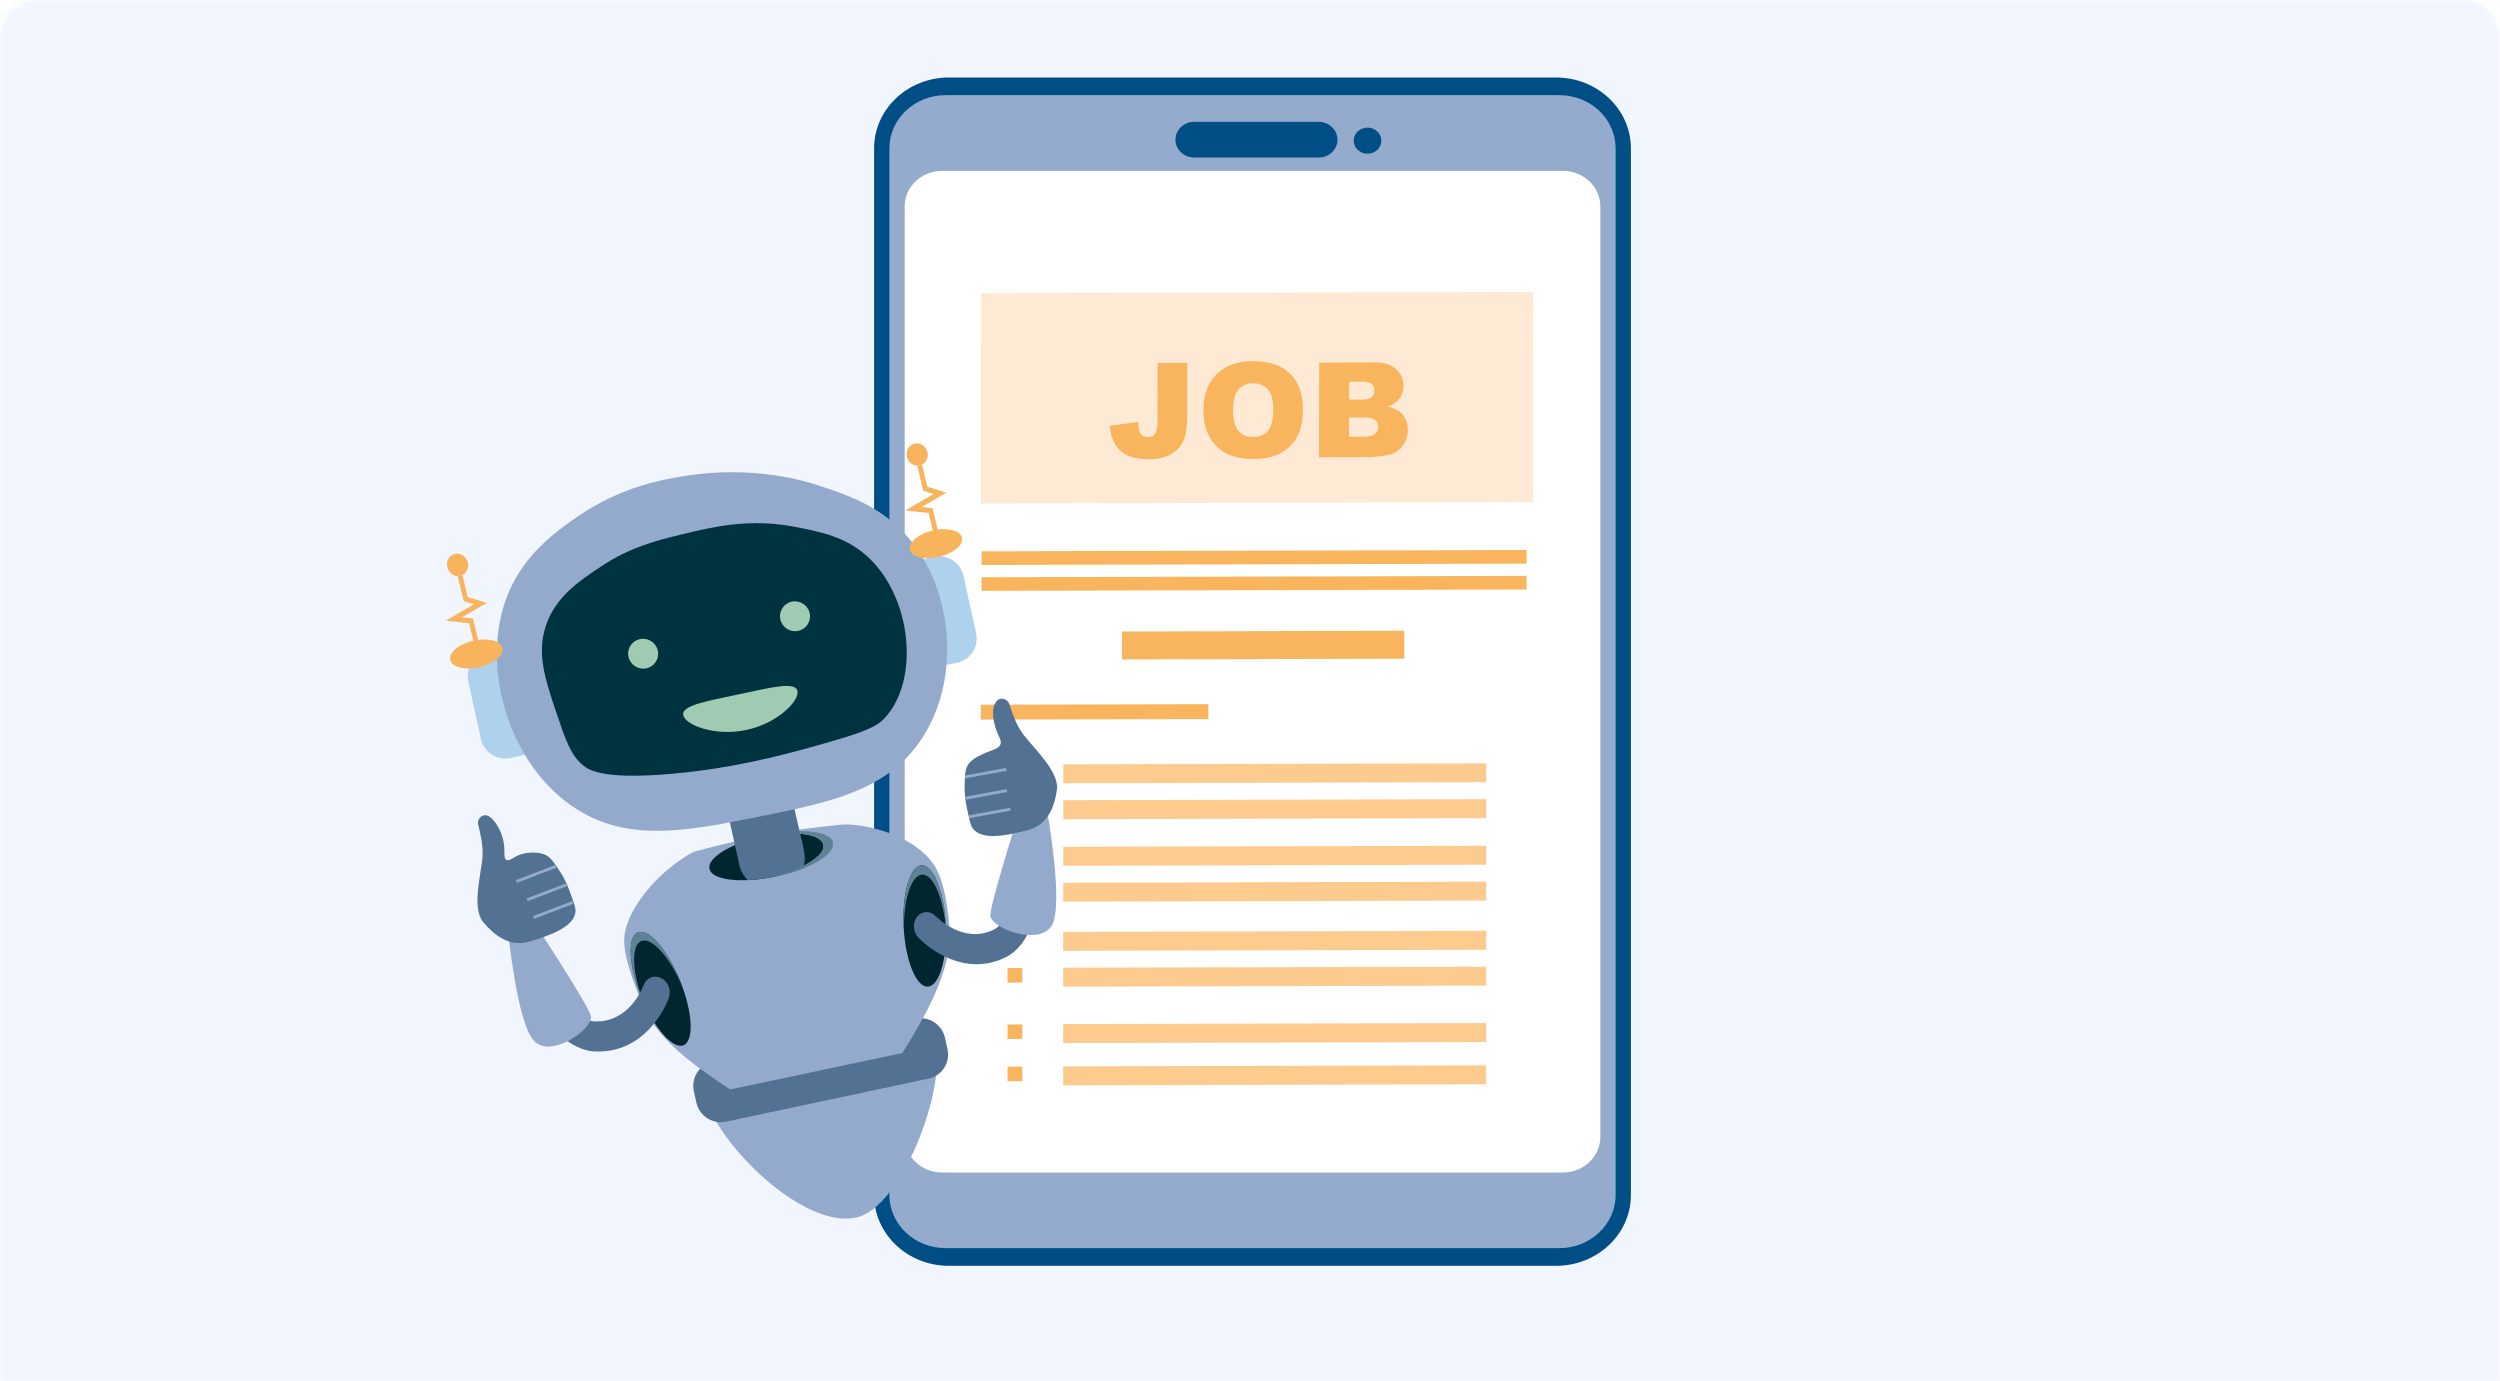 <svg width="353" height="195" viewBox="0 0 353 195" fill="none" xmlns="http://www.w3.org/2000/svg">
<g clip-path="url(#clip0_380_2525)">
<mask id="mask0_380_2525" style="mask-type:luminance" maskUnits="userSpaceOnUse" x="0" y="0" width="353" height="195">
<path d="M0 4.949C0 2.216 2.239 0 5 0H348C350.761 0 353 2.216 353 4.949V195H0V4.949Z" fill="white"/>
</mask>
<g mask="url(#mask0_380_2525)">
<path d="M0 4.949C0 2.216 2.239 0 5 0H348C350.761 0 353 2.216 353 4.949V195H0V4.949Z" fill="#F1F5FE"/>
<path d="M219.713 10.944H133.993C128.155 10.944 123.422 15.422 123.422 20.945V168.734C123.422 174.257 128.155 178.735 133.993 178.735H219.713C225.551 178.735 230.284 174.257 230.284 168.734V20.945C230.284 15.422 225.551 10.944 219.713 10.944Z" fill="#004E86"/>
<path d="M133.519 13.437H220.189C224.574 13.437 228.126 16.804 228.126 20.945V168.726C228.126 172.875 224.566 176.235 220.189 176.235H133.519C129.133 176.235 125.582 172.867 125.582 168.726V20.945C125.582 16.797 129.142 13.437 133.519 13.437Z" fill="#94ABCD"/>
<path d="M220.664 24.123H133.043C130.115 24.123 127.741 26.369 127.741 29.139V160.547C127.741 163.317 130.115 165.563 133.043 165.563H220.664C223.593 165.563 225.967 163.317 225.967 160.547V29.139C225.967 26.369 223.593 24.123 220.664 24.123Z" fill="white"/>
<path d="M186.182 22.247H168.641C167.166 22.247 165.974 21.119 165.974 19.723C165.974 18.327 167.166 17.199 168.641 17.199H186.182C187.658 17.199 188.85 18.327 188.85 19.723C188.85 21.119 187.658 22.247 186.182 22.247Z" fill="#004E86"/>
<path d="M193.093 21.709C194.171 21.709 195.044 20.883 195.044 19.864C195.044 18.845 194.171 18.019 193.093 18.019C192.016 18.019 191.143 18.845 191.143 19.864C191.143 20.883 192.016 21.709 193.093 21.709Z" fill="#004E86"/>
<path d="M215.559 79.588L138.599 79.776L138.601 77.846L215.561 77.658L215.559 79.588Z" fill="#F9B55D"/>
<path d="M215.557 83.24L138.597 83.427L138.596 81.506L215.559 81.31L215.557 83.24Z" fill="#F9B55D"/>
<path d="M209.858 110.446L150.141 110.594V107.928L209.859 107.779L209.858 110.446Z" fill="#FCCB8D"/>
<path d="M209.854 115.519L150.137 115.668L150.141 112.992L209.858 112.844L209.854 115.519Z" fill="#FCCB8D"/>
<path d="M209.856 122.098L150.129 122.244L150.132 119.568L209.859 119.423L209.856 122.098Z" fill="#FCCB8D"/>
<path d="M209.845 127.16L150.128 127.308V124.642L209.845 124.493V127.16Z" fill="#FCCB8D"/>
<path d="M209.847 134.108L150.12 134.254L150.123 131.577L209.85 131.432L209.847 134.108Z" fill="#FCCB8D"/>
<path d="M209.846 139.173L150.119 139.318L150.122 136.642L209.849 136.496L209.846 139.173Z" fill="#FCCB8D"/>
<path d="M209.846 147.133L150.119 147.278L150.122 144.602L209.849 144.456L209.846 147.133Z" fill="#FCCB8D"/>
<path d="M209.846 153.101L150.119 153.247L150.122 150.571L209.849 150.426L209.846 153.101Z" fill="#FCCB8D"/>
<path d="M198.276 89.068L158.423 89.165V93.115L198.278 93.01L198.276 89.068Z" fill="#F9B55D"/>
<path d="M170.627 101.535L138.485 101.605L138.487 99.506L170.632 99.427L170.627 101.535Z" fill="#F9B55D"/>
<path d="M144.36 110.219L142.279 110.226L142.276 108.176L144.367 108.171L144.36 110.219Z" fill="#F9B55D"/>
<path d="M144.358 115.592L142.277 115.6L142.274 113.549L144.365 113.544L144.358 115.592Z" fill="#F9B55D"/>
<path d="M144.351 121.789L142.27 121.797L142.277 119.749L144.358 119.742L144.351 121.789Z" fill="#F9B55D"/>
<path d="M144.349 127.163L142.268 127.171L142.275 125.123L144.356 125.115L144.349 127.163Z" fill="#F9B55D"/>
<path d="M144.352 133.364L142.261 133.368L142.268 131.32L144.349 131.313L144.352 133.364Z" fill="#F9B55D"/>
<path d="M144.35 138.737L142.259 138.742L142.266 136.694L144.347 136.687L144.35 138.737Z" fill="#F9B55D"/>
<path d="M144.35 146.696L142.259 146.701L142.266 144.653L144.347 144.646L144.35 146.696Z" fill="#F9B55D"/>
<path d="M144.349 152.665L142.258 152.67L142.266 150.622L144.347 150.614L144.349 152.665Z" fill="#F9B55D"/>
<path d="M216.469 70.906L138.505 71.098L138.523 41.407L216.487 41.215L216.469 70.906Z" fill="#FEEAD4"/>
<path d="M163.448 51.25L167.646 51.231L167.636 58.49C167.632 60.013 167.489 61.175 167.219 61.97C166.949 62.765 166.388 63.443 165.561 64C164.733 64.557 163.667 64.833 162.369 64.84C160.998 64.844 159.937 64.664 159.185 64.308C158.433 63.951 157.853 63.417 157.441 62.715C157.029 62.014 156.795 61.146 156.717 60.117L160.726 59.563C160.73 60.152 160.784 60.586 160.883 60.875C160.982 61.164 161.142 61.392 161.383 61.564C161.546 61.683 161.773 61.731 162.068 61.731C162.532 61.731 162.881 61.558 163.104 61.217C163.327 60.875 163.436 60.291 163.437 59.484L163.457 51.253L163.448 51.25Z" fill="#F9B55D"/>
<path d="M169.918 57.929C169.926 55.749 170.546 54.043 171.779 52.831C173.013 51.619 174.737 50.993 176.941 50.99C179.144 50.987 180.943 51.57 182.16 52.764C183.38 53.949 183.982 55.625 183.982 57.777C183.976 59.34 183.711 60.625 183.177 61.62C182.644 62.615 181.869 63.407 180.863 63.961C179.857 64.514 178.597 64.802 177.089 64.805C175.558 64.812 174.293 64.579 173.295 64.099C172.297 63.618 171.479 62.864 170.865 61.832C170.251 60.799 169.932 59.498 169.937 57.935L169.918 57.929ZM174.112 57.929C174.112 59.274 174.365 60.247 174.866 60.836C175.366 61.426 176.065 61.716 176.941 61.712C177.818 61.707 178.541 61.417 179.038 60.84C179.535 60.262 179.778 59.219 179.782 57.726C179.786 56.472 179.527 55.547 179.012 54.973C178.496 54.399 177.797 54.108 176.921 54.113C176.076 54.117 175.394 54.41 174.882 55.002C174.369 55.595 174.105 56.572 174.112 57.929Z" fill="#F9B55D"/>
<path d="M186.263 51.199L194.114 51.166C195.422 51.162 196.43 51.476 197.126 52.114C197.822 52.753 198.176 53.537 198.175 54.483C198.171 55.269 197.925 55.952 197.421 56.518C197.091 56.897 196.597 57.196 195.957 57.421C196.93 57.645 197.649 58.041 198.107 58.598C198.565 59.154 198.796 59.862 198.792 60.717C198.784 61.413 198.622 62.031 198.299 62.591C197.976 63.151 197.524 63.583 196.958 63.91C196.61 64.114 196.078 64.263 195.364 64.356C194.419 64.48 193.799 64.542 193.481 64.546L186.243 64.574L186.27 51.211L186.263 51.199ZM190.483 56.428L192.309 56.42C192.963 56.418 193.419 56.307 193.678 56.086C193.937 55.865 194.059 55.543 194.063 55.126C194.069 54.739 193.934 54.43 193.685 54.215C193.436 54.001 192.985 53.894 192.353 53.893L190.505 53.903L190.503 56.433L190.483 56.428ZM190.472 61.675L192.614 61.664C193.332 61.661 193.845 61.537 194.147 61.279C194.449 61.022 194.596 60.687 194.594 60.258C194.592 59.859 194.448 59.547 194.154 59.308C193.86 59.07 193.348 58.956 192.611 58.953L190.481 58.957L190.474 61.666L190.472 61.675Z" fill="#F9B55D"/>
</g>
<g filter="url(#filter0_d_380_2525)">
<path d="M131.864 78.621L68.804 92.074C66.909 92.479 65.708 94.335 66.122 96.221L67.906 104.342C68.32 106.228 70.192 107.429 72.087 107.024L135.147 93.57C137.042 93.166 138.243 91.309 137.829 89.424L136.046 81.303C135.632 79.417 133.759 78.216 131.864 78.621Z" fill="#AED1EE"/>
<path d="M118.647 144.812L110.182 146.609L113.565 161.941L122.03 160.144L118.647 144.812Z" fill="#003340"/>
<path d="M101.209 151.695C94.079 153.206 111.041 173.997 120.86 171.917C129.018 170.189 136.576 144.369 129.445 145.88L101.209 151.698L101.209 151.695Z" fill="#93AACC"/>
<path d="M129.248 143.844L100.643 149.921C98.75 150.323 97.554 152.183 97.971 154.074L98.326 155.682C98.743 157.573 100.615 158.78 102.509 158.378L131.113 152.301C133.006 151.899 134.203 150.04 133.786 148.149L133.431 146.541C133.014 144.649 131.141 143.442 129.248 143.844Z" fill="#537193"/>
<path d="M103.095 153.83L127.415 148.685C130.748 143.354 134.51 136.766 134.071 131.058C133.828 128.126 133.303 124.139 131.785 121.976C128.695 117.585 121.418 116.192 118.77 116.443C111.859 117.095 105.011 118.344 98.311 120.179C97.497 120.402 96.835 120.92 96.135 121.387C92.466 123.84 88.958 128.042 88.245 131.621C87.693 134.388 89.425 138.447 90.436 141.19C92.45 146.562 97.805 150.325 103.092 153.831L103.095 153.83Z" fill="#93AACC"/>
<path d="M109.529 123.757C114.339 122.737 117.95 120.606 117.595 118.997C117.239 117.387 113.051 116.909 108.241 117.929C103.431 118.949 99.82 121.08 100.176 122.689C100.531 124.299 104.719 124.777 109.529 123.757Z" fill="#022630"/>
<path d="M108.251 117.925C108.029 117.972 107.806 118.019 107.588 118.074C112.106 117.237 115.926 117.74 116.265 119.271C116.604 120.803 113.342 122.804 108.871 123.87C109.092 123.829 109.315 123.784 109.538 123.737C114.342 122.721 117.951 120.595 117.595 118.99C117.24 117.384 113.055 116.908 108.251 117.925Z" fill="#A3B6BE"/>
<path d="M111.333 110.225C113.244 119.839 114.118 120.564 113.366 122.616C112.239 123.063 110.939 123.454 109.54 123.751C108.141 124.047 106.791 124.217 105.573 124.267C104.997 123.685 104.574 122.948 104.387 122.102L102.189 112.162L111.333 110.225Z" fill="#537193"/>
<path d="M112.926 117.387L113.001 117.726C119.029 118.275 116.251 122.108 108.867 123.867C109.088 123.826 109.311 123.781 109.534 123.734C118.175 121.903 120.765 117.35 112.926 117.387Z" fill="#5D8295"/>
<path d="M130.136 122.189C128.495 122.261 127.357 126.151 127.595 130.879C127.833 135.608 129.354 139.384 130.997 139.31C132.637 139.238 133.776 135.348 133.538 130.62C133.3 125.891 131.779 122.115 130.136 122.189Z" fill="#022630"/>
<path d="M133.552 130.626C133.561 130.847 133.571 131.064 133.577 131.28C133.237 126.861 131.778 123.428 130.211 123.496C128.645 123.565 127.535 127.109 127.641 131.539C127.623 131.323 127.611 131.106 127.601 130.885C127.363 126.154 128.503 122.258 130.146 122.188C131.79 122.116 133.316 125.894 133.554 130.625L133.552 130.626Z" fill="#5D8295"/>
<path d="M90.072 131.654C91.596 131.054 94.271 134.134 96.046 138.535C97.821 142.937 98.024 146.993 96.5 147.593C94.976 148.193 92.3 145.114 90.525 140.712C88.751 136.31 88.547 132.254 90.072 131.654Z" fill="#022630"/>
<path d="M90.529 140.719C90.613 140.924 90.697 141.126 90.782 141.325C89.228 137.161 89.109 133.447 90.564 132.873C92.02 132.3 94.525 135.077 96.296 139.154C96.221 138.95 96.14 138.747 96.056 138.542C94.278 134.137 91.598 131.053 90.072 131.656C88.545 132.256 88.749 136.315 90.526 140.72L90.529 140.719Z" fill="#5D8295"/>
<path d="M139.75 135.955C134.238 137.129 129.898 132.634 129.691 132.414C128.911 131.587 128.832 130.246 129.516 129.414C130.198 128.585 131.381 128.577 132.163 129.397C132.337 129.577 136.133 133.41 140.413 131.214C141.951 130.426 143.132 127.135 143.653 122.187C143.774 121.035 144.706 120.269 145.74 120.479C146.77 120.688 147.51 121.793 147.386 122.946C146.689 129.581 144.922 133.668 142.143 135.095C141.328 135.512 140.528 135.79 139.753 135.955L139.75 135.955Z" fill="#537193"/>
<path d="M147.831 114.37C147.831 114.37 150.201 127.417 148.576 130.557C146.951 133.696 140.039 131.126 139.847 129.329C139.69 127.852 144.267 113.574 144.267 113.574L147.831 114.37Z" fill="#93AACC"/>
<path d="M130.246 104.168C125.383 111.684 117.06 113.341 106.833 115.378C97.041 117.328 88.93 118.943 81.52 114.311C71.437 108.007 67.371 92.931 72.158 82.891C74.668 77.623 79.253 74.508 81.761 72.803C87.861 68.656 93.744 67.669 96.901 67.175C106.446 65.678 113.803 67.969 115.417 68.498C119.415 69.808 124.097 71.343 127.847 75.451C134.502 82.745 135.842 95.521 130.243 104.169L130.246 104.168Z" fill="#93AACC"/>
<path d="M114.565 105.491C105.959 107.925 99.964 108.722 96.744 109.072C85.372 110.311 83.146 108.733 82.369 108.098C80.578 106.633 79.884 104.572 78.499 100.453C76.905 95.721 75.822 92.291 77.032 88.493C78.356 84.332 81.725 82.081 84.865 79.986C88.919 77.278 92.592 76.349 96.304 75.445C100.542 74.412 105.868 73.117 112.467 74.43C115.938 75.122 119.363 75.805 122.361 78.472C128.801 84.201 129.947 96.141 124.814 101.506C123.415 102.97 120.448 103.832 114.569 105.493L114.565 105.491Z" fill="#003340"/>
<path d="M112.602 97.559C112.907 98.943 109.832 102.124 105.378 103.07C100.924 104.017 96.785 102.371 96.48 100.986C96.174 99.602 99.818 98.997 104.272 98.05C108.725 97.103 112.296 96.171 112.602 97.559Z" fill="#9ECBB1"/>
<path d="M92.882 91.864C93.133 93.002 92.41 94.122 91.265 94.365C90.121 94.608 88.99 93.882 88.738 92.743C88.487 91.605 89.211 90.485 90.355 90.242C91.499 89.999 92.631 90.725 92.882 91.864Z" fill="#9ECBB1"/>
<path d="M114.326 86.578C114.577 87.716 113.853 88.836 112.709 89.079C111.564 89.322 110.433 88.596 110.182 87.457C109.931 86.318 110.654 85.199 111.799 84.956C112.943 84.713 114.074 85.439 114.326 86.578Z" fill="#9ECBB1"/>
<path d="M132.591 75.575L131.921 75.732L131.126 72.438L127.83 72.069L131.829 69.755L130.37 69.299L129.523 65.796L130.193 65.642L130.935 68.722L133.627 69.561L130.113 71.593L131.673 71.766L132.591 75.575Z" fill="#F8B35D"/>
<path d="M130.956 63.848C131.162 64.702 130.679 65.547 129.878 65.732C129.077 65.92 128.258 65.378 128.052 64.524C127.845 63.67 128.328 62.825 129.13 62.64C129.931 62.455 130.749 62.994 130.956 63.848Z" fill="#F8B35D"/>
<path d="M135.835 75.91C136.082 76.936 134.633 78.149 132.598 78.623C130.564 79.096 128.716 78.649 128.469 77.624C128.222 76.599 129.671 75.385 131.705 74.912C133.739 74.438 135.588 74.885 135.835 75.91Z" fill="#F8B35D"/>
<path d="M67.696 91.145L67.025 91.299L66.231 88.008L62.932 87.636L66.933 85.322L65.472 84.867L64.628 81.366L65.299 81.212L66.04 84.291L68.729 85.131L65.218 87.163L66.775 87.337L67.696 91.145Z" fill="#F8B35D"/>
<path d="M66.058 79.417C66.264 80.271 65.781 81.117 64.98 81.302C64.179 81.489 63.36 80.947 63.154 80.093C62.947 79.239 63.43 78.394 64.232 78.209C65.033 78.024 65.851 78.564 66.058 79.417Z" fill="#F8B35D"/>
<path d="M70.94 91.48C71.187 92.505 69.738 93.718 67.703 94.192C65.669 94.666 63.821 94.219 63.574 93.193C63.327 92.168 64.776 90.955 66.81 90.481C68.844 90.007 70.693 90.454 70.94 91.48Z" fill="#F8B35D"/>
<path d="M86.546 148.262C92.206 147.061 94.349 141.179 94.447 140.894C94.826 139.819 94.325 138.566 93.332 138.09C92.339 137.616 91.228 138.096 90.849 139.164C90.763 139.4 88.847 144.454 83.904 144.218C82.128 144.133 79.618 141.622 77.021 137.33C76.415 136.331 75.215 136.017 74.338 136.635C73.463 137.249 73.244 138.56 73.85 139.559C77.336 145.314 80.733 148.309 83.942 148.464C84.881 148.509 85.749 148.432 86.546 148.262Z" fill="#537193"/>
<path d="M71.695 131.141C71.695 131.141 72.961 144.341 75.377 146.949C77.795 149.556 83.745 145.29 83.441 143.505C83.192 142.041 74.904 129.45 74.904 129.45L71.692 131.142L71.695 131.141Z" fill="#93AACC"/>
<path d="M68.773 115.148C68.024 114.921 67.314 115.702 67.522 116.474C67.842 117.656 68.256 119.55 68.129 121.05C67.928 123.411 66.583 128.249 68.229 130.205C69.876 132.16 71.995 133.749 74.753 132.944C77.623 132.107 81.065 130.89 81.263 128.735C81.309 128.238 81.055 127.544 80.549 126.153C80.226 125.268 79.824 124.187 79.007 122.96C78.109 121.611 77.659 120.935 76.843 120.637C75.309 120.076 73.638 120.595 73.434 120.671C72.387 121.06 71.917 121.653 71.513 121.434C71.129 121.224 71.256 120.526 71.209 119.699C71.084 117.461 69.706 115.433 68.77 115.148L68.773 115.148Z" fill="#537193"/>
<path d="M140.758 98.959C141.272 98.378 142.294 98.676 142.528 99.44C142.885 100.614 143.543 102.439 144.449 103.65C145.878 105.554 149.598 108.974 149.24 111.49C148.882 114.007 147.926 116.454 145.147 117.201C142.257 117.977 138.682 118.723 137.364 116.994C137.061 116.596 136.905 115.872 136.596 114.427C136.399 113.507 136.166 112.378 136.205 110.912C136.25 109.297 136.273 108.49 136.808 107.812C137.479 106.963 138.758 106.459 139.729 106.074C140.446 105.791 141.089 105.615 141.268 105.084C141.355 104.828 141.32 104.506 141.101 104.093C140.598 103.137 139.589 100.265 140.751 98.958L140.758 98.959Z" fill="#537193"/>
<path d="M78.391 122.145L72.849 124.265L72.998 124.645L78.54 122.525L78.391 122.145Z" fill="#93AACC"/>
<path d="M79.903 124.741L74.361 126.861L74.509 127.242L80.051 125.122L79.903 124.741Z" fill="#93AACC"/>
<path d="M80.784 127.244L75.242 129.364L75.391 129.744L80.933 127.624L80.784 127.244Z" fill="#93AACC"/>
<path d="M136.283 109.909L142.125 108.836L142.049 108.434L136.207 109.507L136.283 109.909Z" fill="#93AACC"/>
<path d="M136.373 112.902L142.215 111.829L142.139 111.427L136.297 112.5L136.373 112.902Z" fill="#93AACC"/>
<path d="M136.865 115.525L142.707 114.452L142.631 114.05L136.789 115.123L136.865 115.525Z" fill="#93AACC"/>
</g>
</g>
<defs>
<filter id="filter0_d_380_2525" x="58.932" y="58.603" width="94.332" height="117.46" filterUnits="userSpaceOnUse" color-interpolation-filters="sRGB">
<feFlood flood-opacity="0" result="BackgroundImageFix"/>
<feColorMatrix in="SourceAlpha" type="matrix" values="0 0 0 0 0 0 0 0 0 0 0 0 0 0 0 0 0 0 127 0" result="hardAlpha"/>
<feOffset/>
<feGaussianBlur stdDeviation="2"/>
<feComposite in2="hardAlpha" operator="out"/>
<feColorMatrix type="matrix" values="0 0 0 0 0 0 0 0 0 0 0 0 0 0 0 0 0 0 0.2 0"/>
<feBlend mode="normal" in2="BackgroundImageFix" result="effect1_dropShadow_380_2525"/>
<feBlend mode="normal" in="SourceGraphic" in2="effect1_dropShadow_380_2525" result="shape"/>
</filter>
<clipPath id="clip0_380_2525">
<rect width="353" height="195" fill="white"/>
</clipPath>
</defs>
</svg>
